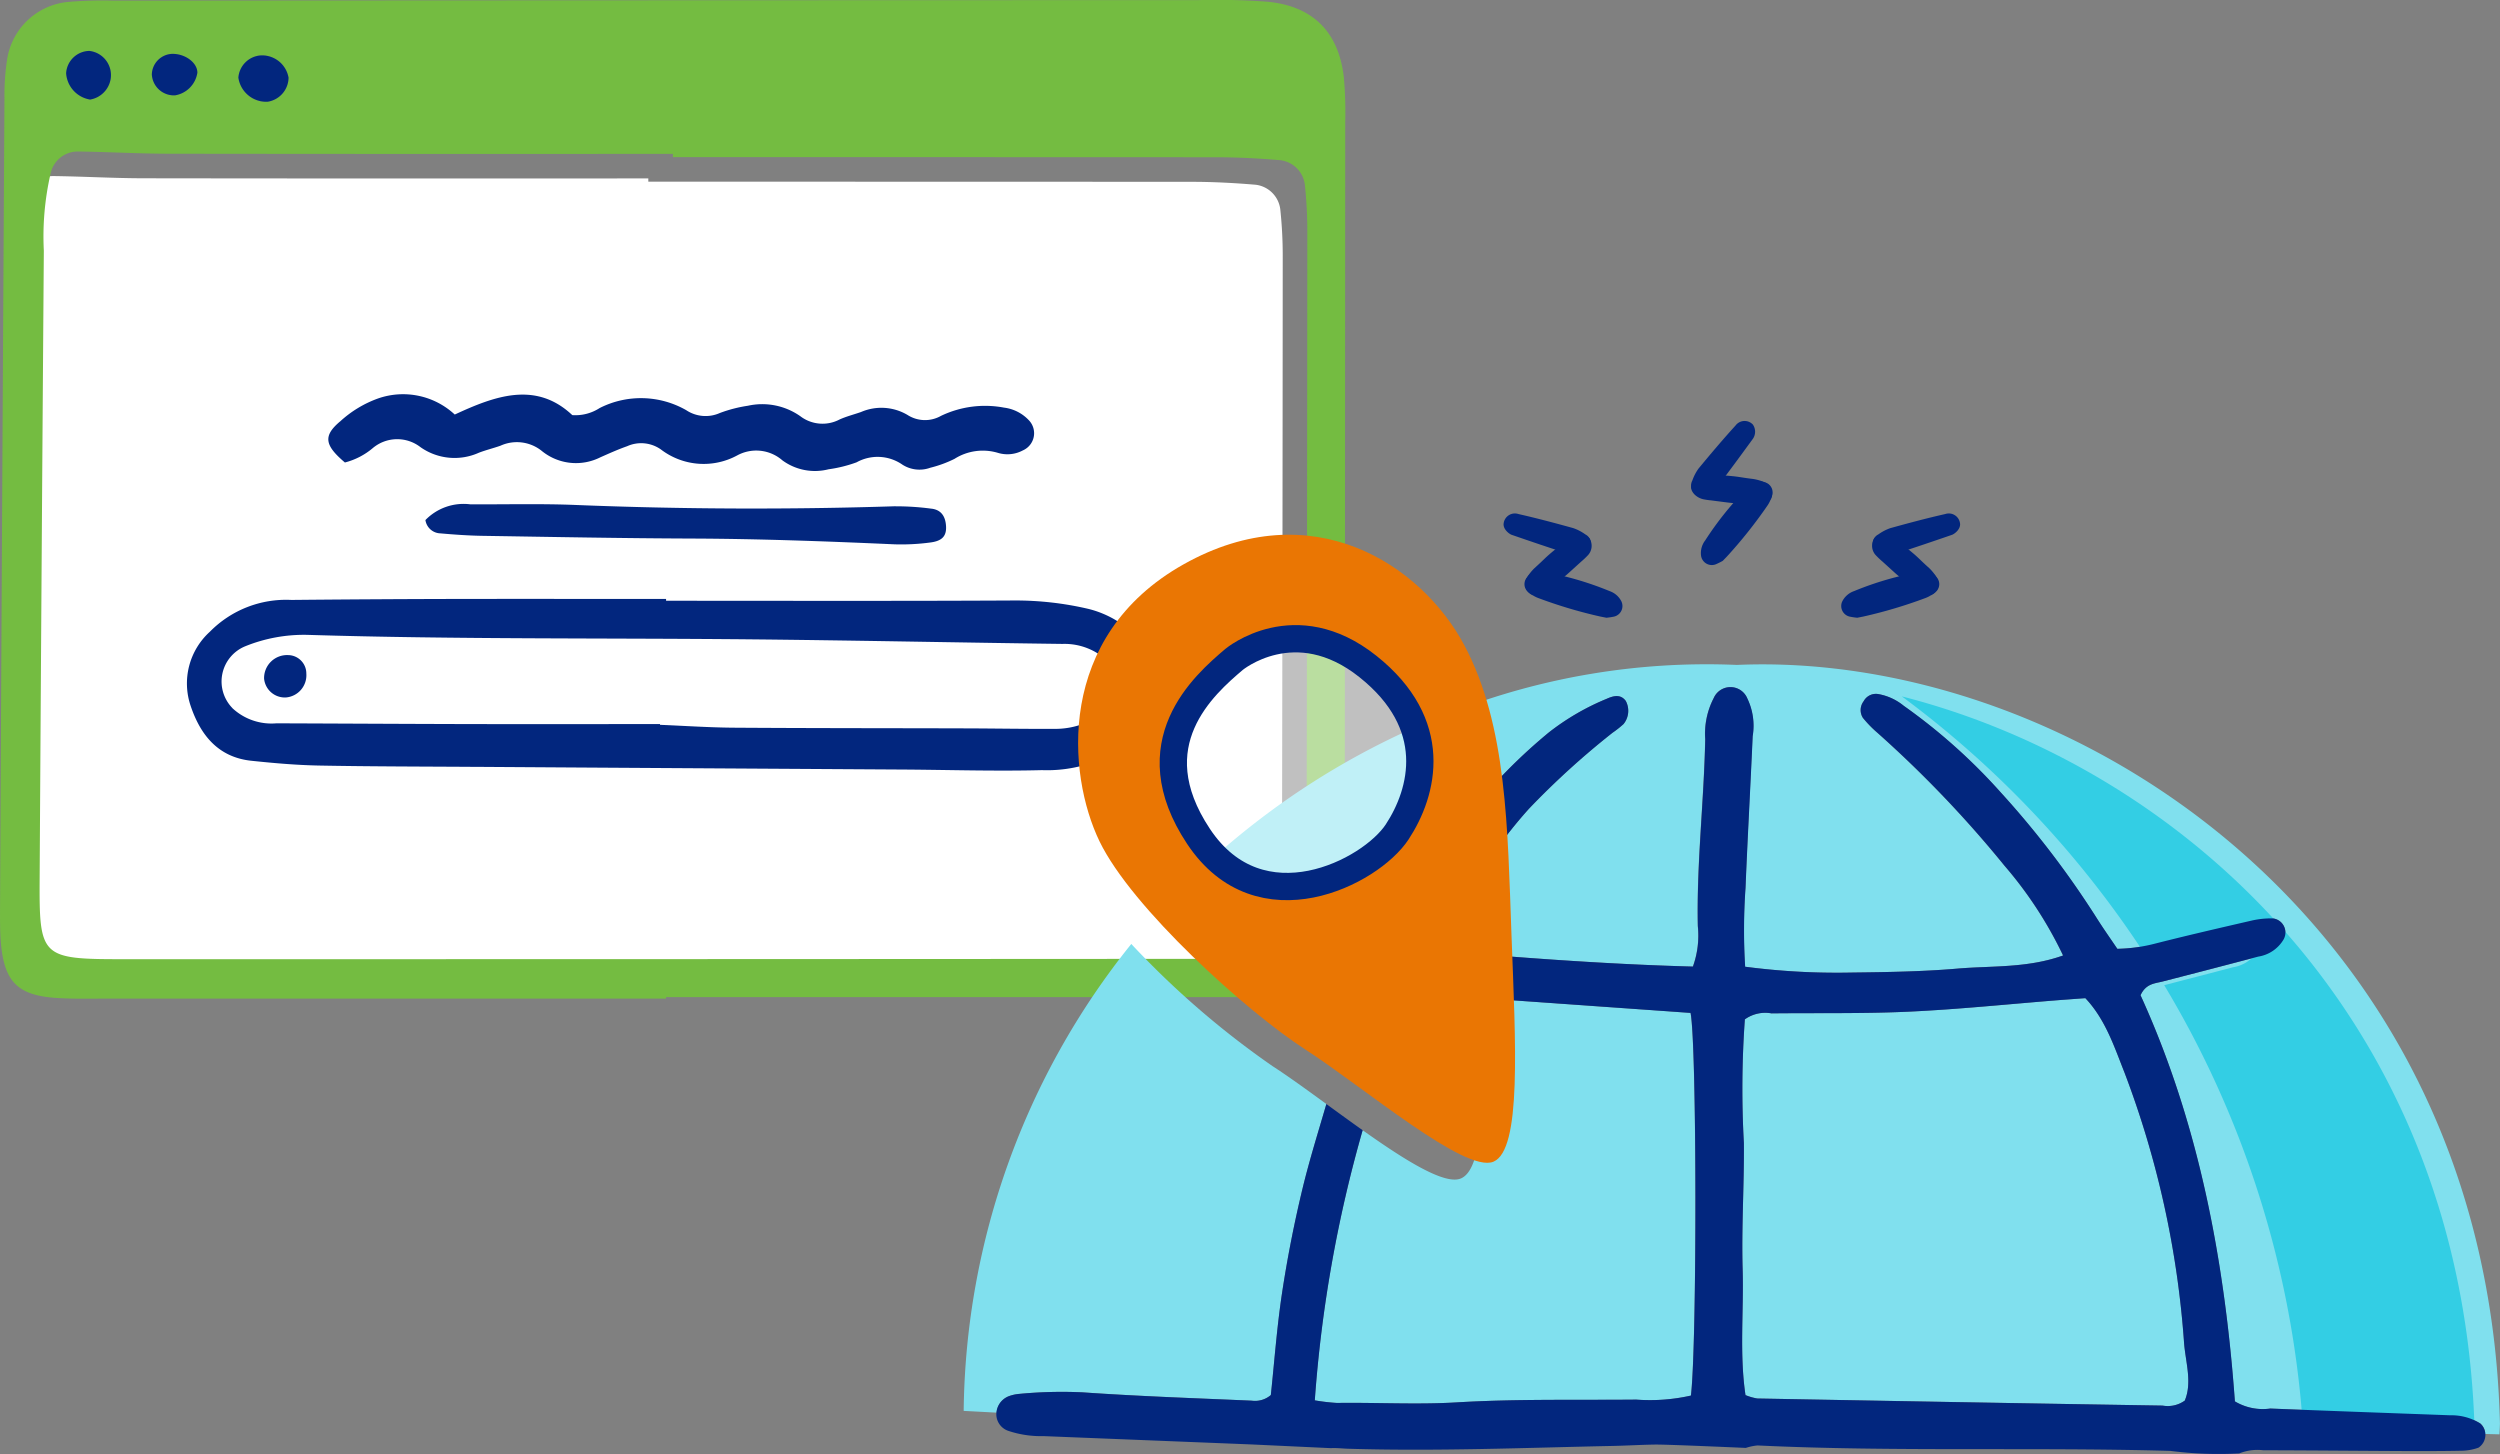 <svg id="Group_2415" data-name="Group 2415" xmlns="http://www.w3.org/2000/svg" xmlns:xlink="http://www.w3.org/1999/xlink" width="202.835" height="118" viewBox="0 0 202.835 118">
  <rect x="0" y="0" width="202.835" height="118" fill="#808080" stroke="none"/>
  <defs>
    <clipPath id="clip-path">
      <rect id="Rectangle_606" data-name="Rectangle 606" width="202.835" height="118" fill="none"/>
    </clipPath>
    <clipPath id="clip-path-3">
      <rect id="Rectangle_604" data-name="Rectangle 604" width="20.003" height="20.105" transform="translate(95.195 51.826)" fill="none"/>
    </clipPath>
  </defs>
  <g id="Group_2422" data-name="Group 2422" clip-path="url(#clip-path)">
    <g id="Group_2421" data-name="Group 2421">
      <g id="Group_2420" data-name="Group 2420" clip-path="url(#clip-path)">
        <path id="Path_29015" data-name="Path 29015" d="M104.008,73.706c-.015,5.881-.237,6.08-6.308,6.085q-44.833.031-89.666.03c-6.731,0-6.854-.134-6.815-6.621q.152-25.431.339-50.861a22.819,22.819,0,0,1,.547-6.246,2.249,2.249,0,0,1,2.259-1.807c2.446.032,4.891.176,7.336.179q20.45.029,40.9.01v.266q22.023,0,44.045.01c1.744,0,3.492.091,5.23.238a2.288,2.288,0,0,1,2.01,2.1,35.5,35.5,0,0,1,.188,3.659q-.015,26.479-.065,52.96" fill="#fff"/>
        <path id="Path_29016" data-name="Path 29016" d="M102.94.149A54.666,54.666,0,0,0,97.183.01Q53.176.019,9.169.049a32.156,32.156,0,0,0-3.663.11A5.519,5.519,0,0,0,.574,4.846a19.236,19.236,0,0,0-.212,3.13q-.193,33-.36,66.01c0,.7,0,1.4.04,2.1.225,3.568,1.314,4.71,4.746,4.895,1.394.075,2.794.038,4.191.038q22.527,0,45.055,0V80.9q22.789,0,45.579,0c1.571,0,3.148.006,4.711-.124,2.368-.2,3.412-1.136,4.112-3.362a22.16,22.16,0,0,0,.667-6.748q.026-30.385.041-60.772a31.227,31.227,0,0,0-.117-3.661c-.428-3.612-2.468-5.7-6.087-6.082M21.191,4.492A2.18,2.18,0,0,1,23.41,6.3a2,2,0,0,1-1.7,1.962A2.284,2.284,0,0,1,19.34,6.3a1.955,1.955,0,0,1,1.851-1.812m-7.245-.118c1.069-.03,2.076.715,2.068,1.529a2.2,2.2,0,0,1-1.807,1.834,1.794,1.794,0,0,1-1.887-1.7,1.716,1.716,0,0,1,1.626-1.665m-6.71-.242a1.978,1.978,0,0,1,1.754,2.2A2.028,2.028,0,0,1,7.31,8.078,2.319,2.319,0,0,1,5.366,5.941a1.924,1.924,0,0,1,1.87-1.809m98.77,67.576c-.015,5.881-.237,6.08-6.308,6.085q-44.833.032-89.666.03c-6.731,0-6.854-.134-6.815-6.621q.152-25.431.339-50.862A22.815,22.815,0,0,1,4.1,14.1a2.248,2.248,0,0,1,2.259-1.807c2.446.032,4.891.176,7.336.179q20.449.029,40.9.01v.266q22.023,0,44.045.01c1.744,0,3.492.091,5.23.238a2.288,2.288,0,0,1,2.01,2.1,35.5,35.5,0,0,1,.188,3.659q-.015,26.48-.065,52.96" fill="#74bc41"/>
        <path id="Path_29017" data-name="Path 29017" d="M21.191,4.492A2.18,2.18,0,0,1,23.41,6.3a2,2,0,0,1-1.7,1.962A2.284,2.284,0,0,1,19.34,6.3a1.955,1.955,0,0,1,1.851-1.812" fill="#74bc41"/>
        <path id="Path_29018" data-name="Path 29018" d="M13.946,4.373c1.069-.03,2.076.715,2.067,1.529a2.2,2.2,0,0,1-1.806,1.834,1.793,1.793,0,0,1-1.887-1.7,1.716,1.716,0,0,1,1.626-1.665" fill="#74bc41"/>
        <path id="Path_29019" data-name="Path 29019" d="M7.236,4.131a1.977,1.977,0,0,1,1.753,2.2,2.028,2.028,0,0,1-1.68,1.748A2.322,2.322,0,0,1,5.365,5.941a1.925,1.925,0,0,1,1.871-1.81" fill="#74bc41"/>
        <path id="Path_29020" data-name="Path 29020" d="M38.707,62.218q8.385.056,16.769.107l17.819.111c3.748.025,7.5.146,11.242.048a11.245,11.245,0,0,0,7.124-2.21c2.4-1.962,3.1-5.168,1.463-7.48A8.125,8.125,0,0,0,88.3,49.4a25.974,25.974,0,0,0-5.959-.681c-9.433.052-18.865.023-28.3.023v-.147c-5.765,0-11.531-.01-17.3,0q-6.552.015-13.1.08a8.668,8.668,0,0,0-6.617,2.584,5.656,5.656,0,0,0-1.56,6c.791,2.36,2.227,4.181,4.93,4.465,1.822.192,3.654.353,5.484.388,4.274.081,8.55.079,12.825.108M18.851,57.444a3.086,3.086,0,0,1,1.023-5,12.672,12.672,0,0,1,5.1-.934c12.043.37,24.091.246,36.137.365,8.367.084,16.734.261,25.1.369a5.05,5.05,0,0,1,3.772,1.513,2.343,2.343,0,0,1-.165,3.837,6.5,6.5,0,0,1-4.351,1.541c-2.355.012-4.711-.032-7.066-.039-6.281-.018-12.563-.012-18.844-.055-2-.014-4-.151-6.005-.233v-.06c-5.059,0-10.119.008-15.178,0-5.316-.011-10.631-.044-15.947-.062a4.649,4.649,0,0,1-3.582-1.24" fill="#02267e"/>
        <path id="Path_29021" data-name="Path 29021" d="M27.584,34.2c-1.375,1.166-1.256,1.92.4,3.324a5.726,5.726,0,0,0,2.256-1.164,3.08,3.08,0,0,1,3.876-.08,4.8,4.8,0,0,0,4.739.451c.569-.218,1.165-.363,1.741-.565A3.221,3.221,0,0,1,44,36.621a4.389,4.389,0,0,0,4.709.482c.718-.316,1.435-.641,2.174-.9a2.776,2.776,0,0,1,2.744.267,5.71,5.71,0,0,0,6.193.475,3.231,3.231,0,0,1,3.66.406,4.466,4.466,0,0,0,3.743.724,10.915,10.915,0,0,0,2.275-.565,3.518,3.518,0,0,1,3.716.188,2.565,2.565,0,0,0,2.266.251,9.531,9.531,0,0,0,1.961-.719,4.288,4.288,0,0,1,3.517-.49,2.649,2.649,0,0,0,2.036-.2,1.518,1.518,0,0,0,.511-2.412,3.325,3.325,0,0,0-2.051-1.057,8.275,8.275,0,0,0-5.109.671,2.624,2.624,0,0,1-2.71-.072,4.16,4.16,0,0,0-3.781-.24c-.575.2-1.173.352-1.727.6a2.967,2.967,0,0,1-3.2-.266,5.376,5.376,0,0,0-4.249-.844,11.156,11.156,0,0,0-2.272.588,2.836,2.836,0,0,1-2.729-.228,7.394,7.394,0,0,0-7.031-.17,3.621,3.621,0,0,1-2.213.57c-2.953-2.781-6.27-1.562-9.537-.046a6.156,6.156,0,0,0-6.212-1.309,9.087,9.087,0,0,0-3.1,1.879" fill="#02267e"/>
        <path id="Path_29022" data-name="Path 29022" d="M72.673,41.073q-12.955.418-25.9-.1c-2.871-.12-5.751-.038-8.626-.056a4.317,4.317,0,0,0-3.631,1.278,1.264,1.264,0,0,0,1.21,1.079c1.129.1,2.263.181,3.4.2,5.668.09,11.337.2,17.005.221,5.491.022,10.975.224,16.459.469a17.645,17.645,0,0,0,2.867-.147c.982-.117,1.336-.523,1.3-1.3s-.365-1.363-1.21-1.449a21.5,21.5,0,0,0-2.863-.189" fill="#02267e"/>
        <path id="Path_29023" data-name="Path 29023" d="M23.41,6.294a2.182,2.182,0,0,0-2.219-1.8A1.955,1.955,0,0,0,19.34,6.3a2.284,2.284,0,0,0,2.371,1.954,2,2,0,0,0,1.7-1.963" fill="#02267e"/>
        <path id="Path_29024" data-name="Path 29024" d="M7.236,4.131a1.925,1.925,0,0,0-1.871,1.81A2.322,2.322,0,0,0,7.309,8.078,2.028,2.028,0,0,0,8.989,6.33a1.977,1.977,0,0,0-1.753-2.2" fill="#02267e"/>
        <path id="Path_29025" data-name="Path 29025" d="M16.013,5.9c.008-.814-1-1.559-2.067-1.529a1.717,1.717,0,0,0-1.627,1.664,1.793,1.793,0,0,0,1.888,1.7A2.194,2.194,0,0,0,16.013,5.9" fill="#02267e"/>
        <path id="Path_29026" data-name="Path 29026" d="M23.4,53.152a1.864,1.864,0,0,0-1.973,1.914,1.692,1.692,0,0,0,1.758,1.523,1.81,1.81,0,0,0,1.669-1.938,1.494,1.494,0,0,0-1.454-1.5" fill="#02267e"/>
        <path id="Path_29027" data-name="Path 29027" d="M120.132,80.977c.272,7.329.371,13.814-1.61,14.638-1.313.546-4.547-1.493-7.965-3.916a107.234,107.234,0,0,0-3.888,21.918,16.316,16.316,0,0,0,1.807.211c3.23-.052,6.451.147,9.694-.046,4.849-.288,9.722-.181,14.585-.225a15.118,15.118,0,0,0,4.432-.328c.5-4.138.481-28.512-.03-31.047l-17.025-1.205" fill="#80e0ee"/>
        <path id="Path_29028" data-name="Path 29028" d="M103.228,86.487a70.954,70.954,0,0,1-11.441-9.9,61.516,61.516,0,0,0-13.6,37.884l2.673.142a1.566,1.566,0,0,1,.986-1.333,3.208,3.208,0,0,1,.834-.187,36.591,36.591,0,0,1,5.144-.128c4.57.32,9.152.472,13.73.676a1.966,1.966,0,0,0,1.554-.457c.283-2.646.488-5.488.913-8.3.428-2.826.982-5.642,1.652-8.421.558-2.318,1.273-4.6,1.941-6.89-1.592-1.159-3.115-2.265-4.386-3.085" fill="#80e0ee"/>
        <path id="Path_29029" data-name="Path 29029" d="M172.368,87.019c-.83-2.086-1.539-4.3-3.175-6.034-.817.061-1.575.114-2.331.174-3.991.316-7.976.733-11.973.92-3.714.173-7.44.1-11.161.14a2.831,2.831,0,0,0-2.161.486,78.816,78.816,0,0,0-.079,10.028c.032,3.426-.2,6.858-.1,10.281.1,3.392-.268,6.806.23,10.176a4.423,4.423,0,0,0,.954.274q16.443.306,32.888.577a2.362,2.362,0,0,0,1.8-.406c.607-1.446.08-3.072-.054-4.627a76.788,76.788,0,0,0-4.838-21.989" fill="#80e0ee"/>
        <path id="Path_29030" data-name="Path 29030" d="M140.957,53.949a56.955,56.955,0,0,0-23.119,3.816,40.52,40.52,0,0,1,1.54,8.009,44.175,44.175,0,0,1,6.283-6.346,19.874,19.874,0,0,1,4.693-2.731c.536-.24,1.126-.407,1.552.173a1.7,1.7,0,0,1-.18,1.873,8.222,8.222,0,0,1-.893.706,65.591,65.591,0,0,0-6.782,6.166,36.334,36.334,0,0,0-4.279,5.821c.087,1.923.147,3.88.22,5.859,0,.038,0,.075,0,.112,5.772.47,11.55.86,17.353,1.015a7.41,7.41,0,0,0,.4-3.28c-.109-5.072.5-10.113.6-15.176a6.286,6.286,0,0,1,.689-3.329,1.479,1.479,0,0,1,2.725.028,5.113,5.113,0,0,1,.434,3.069c-.184,4.1-.413,8.2-.58,12.3a49.139,49.139,0,0,0-.031,6.4,57.2,57.2,0,0,0,8.633.474c2.864-.038,5.737-.076,8.588-.321,2.8-.24,5.689-.029,8.576-1.066a32.53,32.53,0,0,0-4.758-7.29,92.8,92.8,0,0,0-10.29-10.765,9.512,9.512,0,0,1-1.193-1.224A1.176,1.176,0,0,1,151.2,56.9a1.132,1.132,0,0,1,1.2-.584,4.494,4.494,0,0,1,2.055.95,46.738,46.738,0,0,1,7.886,7.045,74.036,74.036,0,0,1,7.812,10.244c.507.8,1.054,1.572,1.632,2.428a13.1,13.1,0,0,0,3.1-.432c2.591-.655,5.195-1.261,7.8-1.858a7.055,7.055,0,0,1,1.7-.178,1.149,1.149,0,0,1,.892,1.7,2.9,2.9,0,0,1-2.06,1.4q-3.879,1.022-7.763,2.021c-.641.164-1.35.168-1.786,1.113,4.737,10.386,6.828,21.576,7.654,32.951a4.407,4.407,0,0,0,2.877.582c4.864.2,9.729.367,14.594.548a4.425,4.425,0,0,1,2.453.672,1.067,1.067,0,0,1,.388.842l1.158.03c.009-.294.032-.583.038-.878-1-41.122-35.119-62.7-61.878-61.55" fill="#80e0ee"/>
        <path id="Path_29031" data-name="Path 29031" d="M154.31,56.506a81.083,81.083,0,0,1,19.54,20.66q3.385-.838,6.787-1.611a7.1,7.1,0,0,1,1.7-.177,1.149,1.149,0,0,1,.893,1.7,2.9,2.9,0,0,1-2.06,1.4q-2.788.735-5.579,1.453a80.148,80.148,0,0,1,11.227,35.39q4.964.188,9.928.372a4.417,4.417,0,0,1,2.453.673,1.064,1.064,0,0,1,.388.842l1.158.029c.009-.294.032-.582.038-.877-.815-33.488-23.592-54.01-46.473-59.858" fill="#33cee4"/>
        <path id="Path_29032" data-name="Path 29032" d="M201.251,115.5a4.425,4.425,0,0,0-2.453-.672c-4.865-.181-9.73-.352-14.594-.548a4.407,4.407,0,0,1-2.877-.582c-.826-11.375-2.917-22.565-7.655-32.951.437-.945,1.146-.949,1.787-1.113q3.885-.995,7.763-2.021a2.9,2.9,0,0,0,2.06-1.4,1.149,1.149,0,0,0-.893-1.7,7.1,7.1,0,0,0-1.7.177c-2.6.6-5.209,1.2-7.8,1.859a13.133,13.133,0,0,1-3.1.432c-.577-.856-1.124-1.63-1.631-2.428a74.036,74.036,0,0,0-7.812-10.244,46.7,46.7,0,0,0-7.886-7.045,4.482,4.482,0,0,0-2.056-.95,1.131,1.131,0,0,0-1.2.584,1.176,1.176,0,0,0-.056,1.345,9.576,9.576,0,0,0,1.193,1.224,92.8,92.8,0,0,1,10.29,10.765,32.545,32.545,0,0,1,4.758,7.289c-2.887,1.038-5.773.827-8.576,1.067-2.851.245-5.724.283-8.588.321a57.2,57.2,0,0,1-8.633-.475,49.124,49.124,0,0,1,.031-6.4c.167-4.1.4-8.2.58-12.3a5.11,5.11,0,0,0-.435-3.07,1.479,1.479,0,0,0-2.724-.027,6.286,6.286,0,0,0-.689,3.329c-.1,5.063-.705,10.1-.6,15.176a7.4,7.4,0,0,1-.4,3.28c-5.8-.155-11.58-.546-17.352-1.015.045,1.2.092,2.394.136,3.569l17.025,1.206c.511,2.534.527,26.908.029,31.046a15.041,15.041,0,0,1-4.431.328c-4.863.045-9.736-.063-14.585.225-3.244.193-6.465,0-9.695.046a16.331,16.331,0,0,1-1.806-.211A107.179,107.179,0,0,1,110.557,91.7c-.981-.695-1.974-1.419-2.944-2.126-.667,2.292-1.382,4.572-1.941,6.89-.669,2.779-1.223,5.6-1.651,8.421-.425,2.809-.63,5.651-.913,8.3a1.968,1.968,0,0,1-1.554.457c-4.578-.2-9.16-.356-13.73-.676a36.591,36.591,0,0,0-5.144.128,3.2,3.2,0,0,0-.834.187,1.573,1.573,0,0,0-1.007,1.567,1.432,1.432,0,0,0,1.009,1.256,8.334,8.334,0,0,0,2.822.414q8.444.337,16.887.676l6.411.3.027,0c.458-.025.927.034,1.386.048,7.155.22,14.3-.079,21.455-.227,1.143-.024,2.285-.094,3.428-.112.947-.016,7.381.272,7.381.272a4.335,4.335,0,0,1,.951-.2c11.157.53,22.325.126,33.483.441a30.956,30.956,0,0,0,5.6.206,3.923,3.923,0,0,1,1.948-.256c3.727.007,7.454.044,11.18.062,1.625.007,3.25.009,4.875-.024a4.27,4.27,0,0,0,1.4-.245,1.241,1.241,0,0,0,.169-1.953m-23.991-1.871a2.362,2.362,0,0,1-1.8.406q-16.444-.267-32.888-.576a4.436,4.436,0,0,1-.954-.275c-.5-3.37-.133-6.784-.23-10.176-.1-3.423.128-6.854.1-10.281a79,79,0,0,1,.079-10.028,2.836,2.836,0,0,1,2.161-.486c3.721-.042,7.447.033,11.162-.14,4-.187,7.981-.6,11.972-.92.757-.06,1.514-.113,2.331-.174,1.636,1.733,2.345,3.948,3.175,6.034a76.788,76.788,0,0,1,4.838,21.989c.134,1.555.662,3.181.054,4.627" fill="#02267e"/>
        <path id="Path_29033" data-name="Path 29033" d="M119.772,71.437a36.334,36.334,0,0,1,4.279-5.821,65.478,65.478,0,0,1,6.782-6.166,8.222,8.222,0,0,0,.893-.706,1.705,1.705,0,0,0,.18-1.874c-.426-.579-1.017-.412-1.552-.172a19.871,19.871,0,0,0-4.693,2.73,44.233,44.233,0,0,0-6.283,6.347c.189,1.84.307,3.732.394,5.662" fill="#02267e"/>
        <path id="Path_29034" data-name="Path 29034" d="M150.432,47.957a1.689,1.689,0,0,0-.948.81.881.881,0,0,0,.581,1.26,5.434,5.434,0,0,0,.622.093l.483-.095a38.136,38.136,0,0,0,5.05-1.505,2.357,2.357,0,0,0,.43-.213,1.008,1.008,0,0,0-.534-1.928,1.257,1.257,0,0,0-.319.019,25.9,25.9,0,0,0-5.365,1.559" fill="#02267e"/>
        <path id="Path_29035" data-name="Path 29035" d="M157.2,47.859a.84.84,0,0,0-.081-1.031,3.874,3.874,0,0,0-.6-.74c-.868-.778-.8-.8-1.7-1.529a10.827,10.827,0,0,0-1.424-.956,1.07,1.07,0,0,0-1.323.067,1.123,1.123,0,0,0,.176,1.436,5.8,5.8,0,0,0,.463.437c.59.533,1.27,1.158,1.279,1.148.349.325.333.234.675.566a4.139,4.139,0,0,0,1.262.908.992.992,0,0,0,1.276-.306" fill="#02267e"/>
        <path id="Path_29036" data-name="Path 29036" d="M151.986,44.309a.906.906,0,0,0,.931.716,2.943,2.943,0,0,0,.941-.114c1.512-.49,3.016-1,4.519-1.52.194-.067.729-.463.645-.946a.917.917,0,0,0-1.19-.741c-1.495.338-2.978.735-4.456,1.144a3.793,3.793,0,0,0-.984.514.8.8,0,0,0-.406.947" fill="#02267e"/>
        <path id="Path_29037" data-name="Path 29037" d="M130.59,47.957a1.689,1.689,0,0,1,.948.81.881.881,0,0,1-.581,1.26,5.434,5.434,0,0,1-.622.093l-.483-.095a38.135,38.135,0,0,1-5.05-1.505,2.357,2.357,0,0,1-.43-.213,1.008,1.008,0,0,1,.534-1.928,1.257,1.257,0,0,1,.319.019,25.9,25.9,0,0,1,5.365,1.559" fill="#02267e"/>
        <path id="Path_29038" data-name="Path 29038" d="M123.826,47.859a.84.84,0,0,1,.081-1.031,3.875,3.875,0,0,1,.6-.74c.868-.778.8-.8,1.7-1.529a10.827,10.827,0,0,1,1.424-.956,1.07,1.07,0,0,1,1.323.067,1.123,1.123,0,0,1-.176,1.436,5.8,5.8,0,0,1-.463.437c-.59.533-1.27,1.158-1.279,1.148-.349.325-.333.234-.675.566a4.139,4.139,0,0,1-1.262.908.992.992,0,0,1-1.276-.306" fill="#02267e"/>
        <path id="Path_29039" data-name="Path 29039" d="M129.036,44.309a.906.906,0,0,1-.931.716,2.943,2.943,0,0,1-.941-.114c-1.512-.49-3.016-1-4.519-1.52-.194-.067-.729-.463-.645-.946a.917.917,0,0,1,1.19-.741c1.495.338,2.978.735,4.456,1.144a3.793,3.793,0,0,1,.984.514.8.8,0,0,1,.406.947" fill="#02267e"/>
        <path id="Path_29040" data-name="Path 29040" d="M138.327,43.876a1.691,1.691,0,0,0-.315,1.207.883.883,0,0,0,1.2.7,5.568,5.568,0,0,0,.563-.28l.342-.354a37.976,37.976,0,0,0,3.28-4.125,2.346,2.346,0,0,0,.231-.42,1.008,1.008,0,0,0-1.541-1.275,1.247,1.247,0,0,0-.252.2,25.922,25.922,0,0,0-3.506,4.349" fill="#02267e"/>
        <path id="Path_29041" data-name="Path 29041" d="M143.818,39.925a.844.844,0,0,0-.657-.8,3.978,3.978,0,0,0-.915-.263c-1.157-.141-1.11-.195-2.273-.279a10.925,10.925,0,0,0-1.715.031,1.071,1.071,0,0,0-1.046.813c-.071.436.364.929.966,1.076a5.513,5.513,0,0,0,.631.093c.789.1,1.7.223,1.705.21.472.067.407,0,.879.078a4.146,4.146,0,0,0,1.554.022.993.993,0,0,0,.871-.981" fill="#02267e"/>
        <path id="Path_29042" data-name="Path 29042" d="M137.513,40a.906.906,0,0,0,1.173.054,2.944,2.944,0,0,0,.707-.631c.959-1.267,1.9-2.549,2.835-3.833a1.017,1.017,0,0,0-.012-1.145.917.917,0,0,0-1.4.073c-1.032,1.133-2.022,2.307-3,3.488a3.839,3.839,0,0,0-.512.985A.8.8,0,0,0,137.513,40" fill="#02267e"/>
        <path id="Path_29043" data-name="Path 29043" d="M122.636,75.935c-.323-8.715-.354-17.046-3.828-23.582s-12.359-12.419-22.775-6.569-9.44,17.059-6.828,22.471,11.923,13.81,16.667,16.872,12.986,10.087,15.294,9.127,1.793-9.6,1.47-18.319M113.291,67.5c-2.149,3.269-11.109,7.892-16.116.358s.451-12.29,2.885-14.358c0,0,4.945-4.125,10.85.567s4.53,10.164,2.381,13.433" fill="#ea7603"/>
        <path id="Path_29044" data-name="Path 29044" d="M113.291,67.5a9.7,9.7,0,0,0,1.381-8.43A62.465,62.465,0,0,0,98.527,69.514c5.125,5.1,12.8.981,14.764-2.012" fill="#80e0ee"/>
        <g id="Group_2419" data-name="Group 2419" opacity="0.5">
          <g id="Group_2418" data-name="Group 2418">
            <g id="Group_2417" data-name="Group 2417" clip-path="url(#clip-path-3)">
              <path id="Path_29045" data-name="Path 29045" d="M100.125,53.5c-2.434,2.068-7.892,6.823-2.885,14.358s13.967,2.911,16.116-.358,3.524-8.741-2.381-13.433-10.85-.567-10.85-.567" fill="#fff"/>
            </g>
          </g>
        </g>
        <path id="Path_29046" data-name="Path 29046" d="M100.125,53.5c-2.434,2.068-7.892,6.823-2.885,14.358s13.967,2.911,16.116-.358,3.524-8.741-2.381-13.433S100.125,53.5,100.125,53.5Z" fill="none" stroke="#02267e" stroke-linecap="round" stroke-linejoin="round" stroke-width="2.215"/>
      </g>
    </g>
  </g>
</svg>
